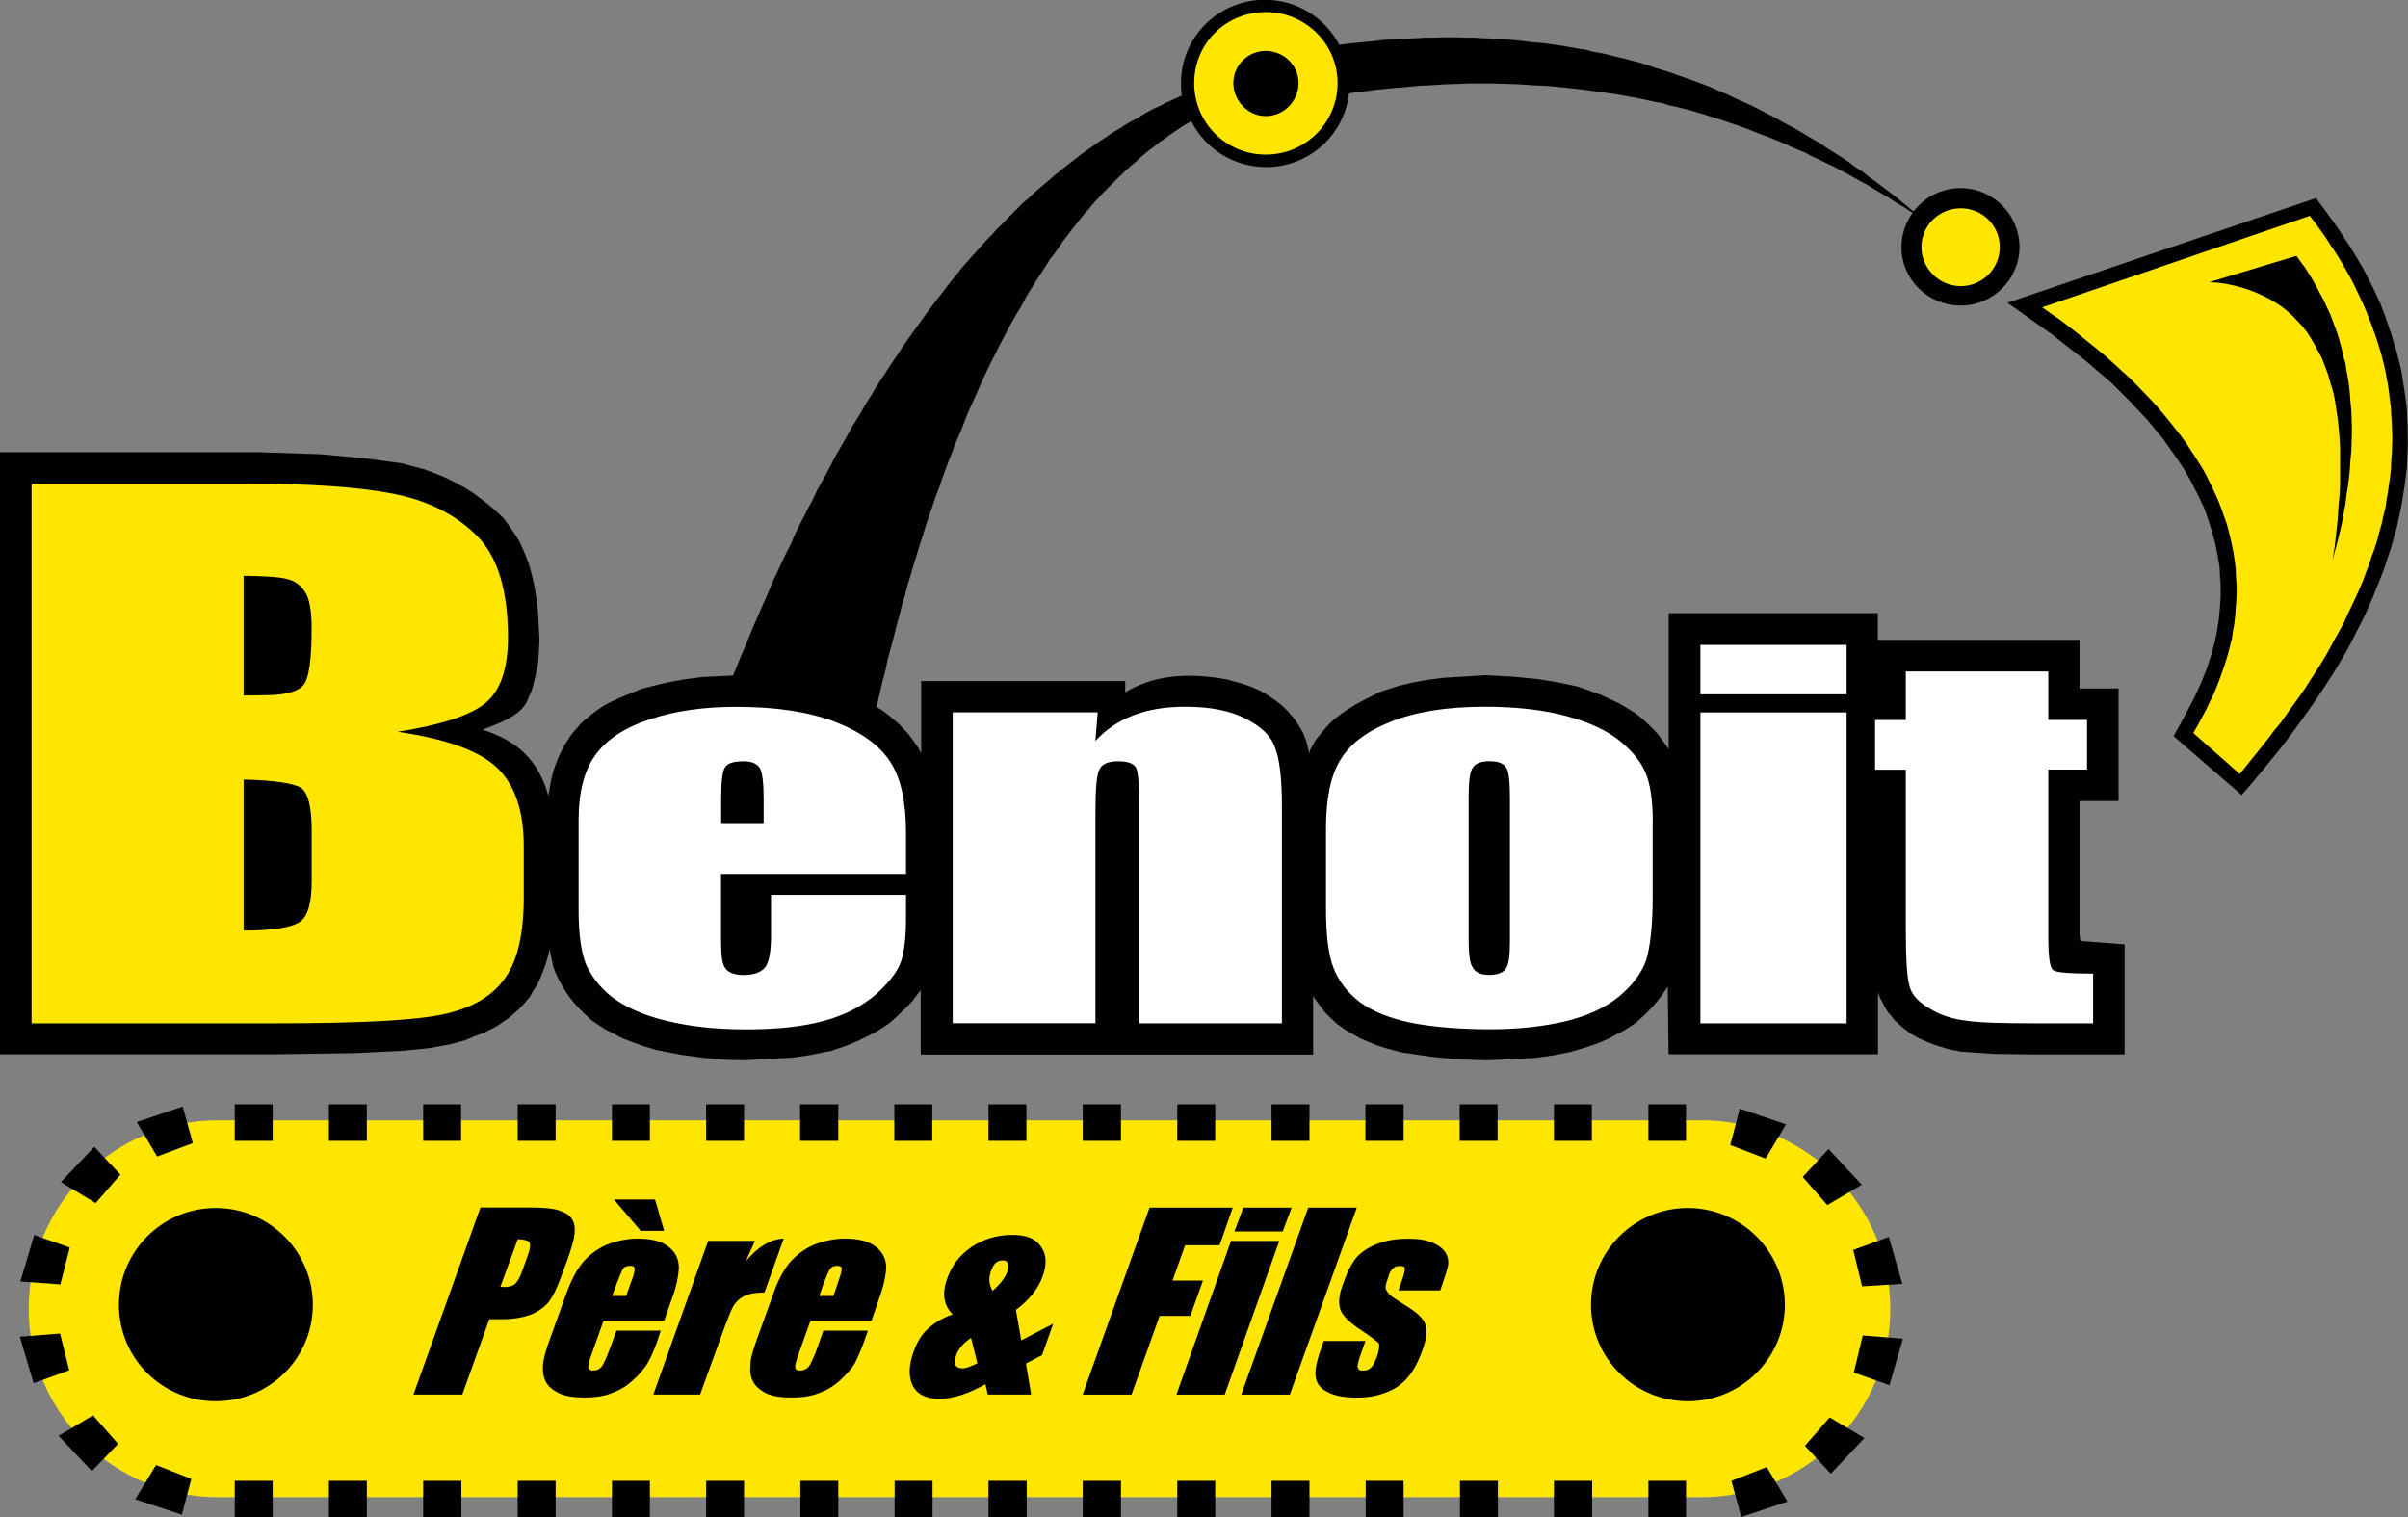 <?xml version="1.0" encoding="UTF-8"?>
<svg id="b" data-name="Calque 2" xmlns="http://www.w3.org/2000/svg" viewBox="0 0 257.78 162.41">
  <rect x="0" y="0" width="257.78" height="162.41" fill="#808080" stroke="none"/>
  <g id="c" data-name="Calque 1">
    <g>
      <path d="M202.36,140.11c0,11.13-9.07,20.17-20.24,20.17H23.37c-11.23,0-20.3-9.04-20.3-20.17s9.07-20.18,20.3-20.18H182.12c11.16,0,20.24,9.04,20.24,20.18Z" style="fill: #ffe601; fill-rule: evenodd;"/>
      <path d="M204.88,22.6c1.17-1.51,2.95-2.46,5.01-2.46,3.47,0,6.3,2.86,6.3,6.3s-2.83,6.27-6.3,6.27-6.34-2.77-6.34-6.27c0-1.35,.46-2.61,1.2-3.66l-.25-.15-.74-.49-.74-.43-.74-.49-.77-.46-.74-.43-.74-.46-.74-.4-.77-.43-.77-.43-.74-.4-.77-.4-.77-.37-.77-.37-.8-.37-.74-.4-.77-.31-.8-.34-.77-.37-.8-.31-.8-.34-.8-.28-.77-.31-.8-.31-.77-.28-.83-.28-.8-.28-.8-.25-.8-.25-.8-.25-.83-.25-.8-.21-.83-.21-.83-.18-.83-.25-.83-.15-.83-.18-.83-.18-.83-.15-.83-.15-.83-.15-.86-.12-.86-.12-.83-.12-.86-.12-.86-.09-.83-.09-.86-.09-.89-.09-.83-.06-.89-.03-.86-.06-.86-.06-.89-.03-.89-.03-.89-.03h-2.65l-.89,.03-.89,.03-.89,.03-.89,.06-.92,.06-.86,.03-.95,.09-.92,.09-.86,.06-.95,.09-.92,.09-.89,.12-.95,.12-1.14,.15c-.49,4.43-4.27,7.9-8.86,7.9-3.54,0-6.55-2-8.03-4.92l-.15,.09-.55,.31-.55,.37-.52,.34-.55,.37-.52,.4-.55,.37-.49,.4-.55,.4-.52,.43-.52,.43-.49,.46-.52,.43-.52,.46-.49,.49-.52,.49-.46,.46-.52,.52-.49,.49-.49,.55-.49,.52-.46,.58-.49,.52-.46,.58-.49,.62-.46,.58-.46,.62-.46,.58-.43,.65-.46,.65-.49,.62-.43,.68-.43,.68-.46,.68-.43,.71-.46,.71-.4,.68-.4,.77-.43,.71-.43,.74-.43,.77-.4,.77-.43,.8-.4,.77-.4,.8-.4,.8-.4,.83-.4,.83-.37,.83-.37,.86-.4,.89-.4,.86-.37,.89-.34,.92-.37,.89-.4,.92-.34,.92-.37,.92-.37,.99-.34,.95-.34,.98-.37,.98-.34,1.02-.34,.98-.34,1.01-.31,1.02-.34,1.05-.31,1.04-.34,1.08-.31,1.08-.34,1.08-.28,1.11-.34,1.11-.28,1.11-.31,1.14-.28,1.14-.31,1.14-.31,1.17-.25,1.17-.31,1.17-.28,1.2-.28,1.2-.09,.37,.49,.31,.18,.12,.58,.43,.58,.49,.58,.49,.49,.52,.46,.49,.37,.49,.37,.52,.37,.52,.31,.58v-7.72h21.84v1.2c2.83-1.69,5.91-1.97,8.86-1.66l1.08,.12,.98,.18,.92,.25,.89,.25,.86,.31,.95,.43,.58,.34,.65,.43,.46,.34,.49,.37,.46,.43,.34,.37,.34,.4,.31,.37,.31,.46,.28,.46,.25,.43,.25,.62,.09,.22,.18,.68,.15,.68,.06-.09,.06-.22,.4-.74,.15-.25,.4-.52,.4-.49,.43-.49,.43-.46,.52-.46,.65-.49,.68-.46,.83-.52,1.04-.55,1.6-.8,.86-.28,1.17-.37,1.32-.31,1.45-.28,1.91-.25,4.61-.28,3.14,.18,2.46,.25,2.09,.34,2.03,.43,1.08,.37,1.35,.49,1.08,.49,.92,.43,.89,.52,.8,.49,.77,.58,.49,.46,.68,.65,.55,.58,.43,.58,.4,.55,.37,.52v-14.55h22.39v2.86h21.59v5.2h4.18v12.05h-4.18v14.3l.09,.68,4.74,.37v11.78h-9.78l-4.24-.06-3.57-.25-.4-.09-.8-.15-.83-.25-.8-.25-.77-.31-.77-.34-.95-.52-.52-.4-.46-.37-.4-.37-.37-.34-.28-.37-.31-.34-.25-.37-.25-.43-.18-.4-.25-.43-.22-.62v6.64h-22.42l-.09-7.26-.28,.43-.34,.52-.43,.55-.55,.65-.65,.68-1.05,.98-.52,.37-.83,.52-.83,.43-.86,.46-1.04,.46-1.23,.43-1.75,.52-.28,.06-1.57,.31-2,.28-4.92,.25h-.43l-2.89-.09-2.83-.28-3.14-.46-.37-.09-1.29-.34-1.08-.34-.89-.37-.86-.37-.8-.46-.77-.43-.77-.55-.28-.22-.62-.58-.52-.52-.43-.58-.43-.55-.43-.65v6.27h-42.01v-6.89l-.43,.55-.46,.62-.65,.68-1.38,1.32-.46,.37-.8,.55-.77,.46-.89,.46-.95,.46-1.2,.49-1.72,.58-.55,.09-1.54,.31-1.88,.28-5.17,.28-1.75-.03-2.61-.22-2.46-.34-2.55-.49-1.26-.37-1.32-.46-1.11-.43-.89-.46-.83-.43-.83-.52-.8-.55-.71-.65-.65-.65-.52-.58-.46-.58-.4-.58-.37-.62-.37-.65-.34-.74-.25-.65-.18-.83-.18-.92-.03-.15-.15,.68-.28,.92-.28,.77-.28,.71-.34,.74-.43,.65-.43,.77-.09,.06-.49,.58-.49,.52-.52,.46-.55,.49-.58,.4-.68,.46-.68,.37-.8,.4-.92,.34-1.11,.46-1.48,.4-.28,.06-2.09,.37-2.74,.28-5.2,.25-8.33,.12H0V48.41H27.83l6.49,.22,4.67,.43,3.94,.52,.12,.03,1.26,.34,1.17,.31,1.14,.43,1.11,.46,.98,.49,.95,.52,.95,.58,.98,.74,.95,.74,1.02,.92,.37,.37,.43,.58,.43,.62,.4,.58,.4,.65,.34,.74,.34,.8,.34,.89,.28,1.02,.28,1.14,.22,1.32,.21,1.69,.15,2.92-.06,1.32-.09,1.17-.18,.95-.18,.8-.18,.74-.18,.58-.25,.55c-.49,1.41-1.45,2.28-4.98,3.54,3.32,1.08,5.35,2.71,6.61,5.75l.28,.77,.18,.58,.15-1.05,.18-.89,.22-.83,.25-.71,.28-.71,.31-.62,.31-.62,.34-.52,.31-.49,.37-.46,.4-.46,.49-.55,.49-.4,.52-.43,.65-.49,.74-.49,.71-.37,.86-.4,2.4-.98,1.2-.31,1.54-.37,1.69-.31,2.12-.28,3.23-.15,.4-.98,.43-1.08,.46-1.05,.43-1.05,.43-1.05,.46-1.04,.43-1.02,.46-1.01,.43-1.02,.43-1.01,.46-.95,.46-1.01,.46-.95,.49-.95,.4-.98,.46-.92,.49-.95,.46-.92,.49-.89,.43-.95,.49-.89,.49-.86,.46-.89,.46-.89,.49-.86,.49-.86,.49-.86,.46-.83,.52-.83,.49-.83,.46-.8,.52-.8,.46-.8,.52-.8,.52-.77,.46-.74,.52-.77,.52-.77,.49-.74,.49-.71,.55-.77,.52-.71,.49-.68,.52-.74,.52-.68,.52-.68,.52-.65,.52-.71,.52-.65,.55-.65,.49-.65,.55-.62,.55-.62,.55-.61,.52-.58,.55-.62,.55-.55,.55-.62,.55-.52,.52-.55,.55-.55,.55-.55,.55-.55,.58-.49,.55-.52,.55-.49,.58-.49,.58-.49,.55-.49,.58-.46,.58-.46,.58-.46,.58-.43,.52-.43,.62-.43,.58-.4,.58-.43,.58-.37,.58-.4,.62-.4,.58-.34,.61-.4,.58-.34,.62-.31,.58-.37,.58-.34,.62-.34,.65-.28,.58-.31,.62-.28,.62-.28,.58-.28c-.09-.43-.09-.86-.09-1.32,0-4.92,4-8.92,8.98-8.92,3.44,0,6.46,1.94,7.97,4.83l.18-.03,.92-.12,.89-.09,.92-.09,.92-.09,.89-.12,.89-.03,.92-.06,.86-.06,.89-.03,.89-.06h.89l.89-.03h1.75l.86,.03h.89l.86,.06,.86,.03,.86,.06,.89,.06,.86,.06,.86,.09,.83,.12,.86,.06,.8,.09,.86,.12,.86,.12,.83,.15,.83,.15,.83,.12,.83,.22,.86,.15,.83,.19,.8,.21,.83,.18,.8,.22,.83,.21,.8,.25,.8,.28,.8,.25,.83,.25,.77,.28,.8,.28,.8,.28,.83,.31,.77,.28,.8,.34,.77,.34,.8,.34,.74,.37,.77,.34,.83,.37,.74,.37,.77,.4,.77,.4,.74,.4,.77,.43,.77,.4,.74,.43,.77,.46,.74,.43,.77,.46,.71,.49,.74,.46,.77,.49,.74,.49,.71,.55,.77,.49,.68,.55,.74,.52,.71,.55,.74,.55,.71,.55,.71,.58,.71,.58,.31,.28Zm43.05-1.41l2.15,2.95,1.66,2.52,1.26,2.12,.98,1.91,.86,1.85,.49,1.29,.65,1.91,.58,1.91,.49,1.97,.31,1.94,.28,2,.09,2.03,.03,1.97-.09,2v.37l-.25,2.06-.34,2.12-.46,2.18-.65,2.34-.83,2.49-1.05,2.65-.89,2.03-1.48,2.92c-1.81,3.54-5.44,8.67-7.72,11.56-2.34,2.89-3.35,4.06-4.03,4.83l-7.29-6.3,1.08-1.94,1.17-2.24,.77-1.69,.58-1.48,.43-1.35,.37-1.32,.22-1.05,.21-1.32,.12-1.2,.09-1.26v-1.32l-.06-.77-.06-1.2-.21-1.26-.25-1.23-.34-1.26-.4-1.26-.46-1.32-.65-1.35-.71-1.41-.83-1.45-1.05-1.54-1.23-1.72-1.51-1.82-1.81-1.94-2.18-2.18-2.74-2.34-3.66-2.86-4.67-3.32,33-11.19Z" style="fill: #010101; fill-rule: evenodd;"/>
      <path d="M143.19,8.89c0,4.24-3.44,7.66-7.69,7.66s-7.66-3.41-7.66-7.66,3.41-7.6,7.66-7.6,7.69,3.41,7.69,7.6Zm-4.18,0c0-1.88-1.57-3.44-3.51-3.44s-3.47,1.57-3.47,3.44,1.54,3.54,3.47,3.54,3.51-1.6,3.51-3.54Zm75.07,17.56c0,2.31-1.88,4.18-4.18,4.18s-4.21-1.88-4.21-4.18,1.88-4.15,4.21-4.15,4.18,1.85,4.18,4.15ZM3.38,51.76H25.93c7.14,0,12.52,.37,16.21,1.11,3.66,.71,6.61,2.21,8.89,4.46,2.24,2.24,3.35,5.87,3.35,10.89,0,3.35-.8,5.69-2.37,7.01-1.6,1.35-4.77,2.37-9.44,3.11,5.29,.77,8.86,2.09,10.7,3.91,1.88,1.82,2.8,4.61,2.8,8.37v5.38c0,3.94-.65,6.83-2,8.7-1.32,1.91-3.47,3.17-6.4,3.84-2.92,.68-8.98,1.01-18.08,1.01H3.38V51.76Zm22.7,31.68v16.18c3.14,0,5.17-.34,6-.92,.89-.58,1.29-2.06,1.29-4.43v-5.38c0-2.52-.4-4.03-1.14-4.55-.8-.49-2.83-.8-6.15-.89Zm0-21.8v12.82c.95,0,1.69-.03,2.21-.03,2.21,0,3.6-.37,4.18-1.08,.62-.71,.89-2.8,.89-6.18,0-1.88-.25-3.11-.71-3.81-.49-.74-1.14-1.2-1.94-1.38-.8-.21-2.37-.31-4.64-.34Zm192.49-28.72l28.69-9.81,.58,.74,.55,.77,.55,.77,.49,.77,.52,.77,.49,.77,.46,.77,.43,.77,.43,.77,.4,.8,.37,.8,.37,.77,.34,.77,.31,.8,.31,.77,.28,.8,.28,.77,.25,.83,.25,.8,.21,.83,.19,.8,.15,.8,.15,.8,.12,.83,.09,.8,.12,.83,.03,.8,.06,.83,.03,.83,.03,.83-.03,.83-.03,.83-.06,.83-.03,.83-.09,.83-.12,.83-.12,.83-.15,.86-.12,.86-.22,.83-.18,.86-.25,.86-.22,.86-.28,.89-.31,.83-.28,.86-.34,.89-.31,.86-.37,.86-.4,.89-.4,.86-.43,.89-.4,.89-.46,.86-.49,.86-.49,.92-.49,.89-.55,.92-.55,.86-.58,.89-.58,.92-.62,.89-.65,.89-.68,.95-.62,.89-.74,.89-.71,.95-2.98,3.72-4.98-4.4,.49-.83,.46-.86,.46-.86,.37-.8,.43-.86,.34-.83,.31-.83,.31-.86,.28-.83,.25-.83,.21-.83,.22-.83,.12-.83,.15-.83,.09-.83,.06-.83,.06-.83,.03-.8v-.83l-.06-.8-.03-.8-.09-.83-.12-.83-.15-.8-.18-.8-.19-.8-.21-.8-.28-.8-.28-.8-.31-.83-.34-.77-.37-.8-.4-.8-.4-.8-.46-.77-.49-.77-.52-.8-.52-.8-.58-.8-.58-.74-.62-.77-.65-.8-.65-.77-.71-.77-.77-.8-.74-.77-.77-.77-.83-.74-.83-.77-.86-.77-.92-.77-.92-.74-.95-.77-.98-.77-.99-.77-1.08-.74-1.04-.74Zm17.99-2.71l.92,.06,.83,.12,.86,.18,.83,.22,.77,.25,.74,.28,.74,.34,.68,.34,.68,.4,.65,.43,.58,.46,.58,.52,.52,.55,.52,.55,.49,.62,.43,.68,.4,.68,.4,.74,.4,.77,.31,.8,.31,.83,.25,.89,.28,.89,.21,.95,.15,.98,.15,1.01,.12,1.08,.09,1.11,.06,1.14v3.6l-.06,1.29-.12,1.35-.09,1.35-.15,1.38-.15,1.41-.25,1.51,.28-1.02,.28-1.05,.25-1.01,.22-.98,.18-1.02,.18-.95,.12-.98,.15-.92,.12-.98,.09-.89,.06-.95,.09-.89,.03-.92,.03-.92v-.89l-.03-.86-.03-.86-.09-.86-.06-.83-.09-.86-.12-.83-.15-.8-.12-.8-.22-.77-.18-.8-.21-.77-.22-.77-.28-.77-.28-.74-.28-.74-.34-.71-.34-.74-.37-.68-.37-.71-.4-.71-.4-.65-.43-.68-.46-.62-.46-.65-9.29,2.8Z" style="fill: #ffe601; fill-rule: evenodd;"/>
      <path d="M219.27,71.87v5.2h4.15v5.32h-4.15v17.84c0,2.15,.15,3.35,.52,3.63,.34,.25,1.75,.37,4.28,.37v5.32h-6.15c-3.51,0-5.97-.06-7.44-.28-1.51-.18-2.83-.62-3.94-1.32-1.17-.68-1.88-1.45-2.12-2.37-.28-.89-.4-2.98-.4-6.27v-16.91h-3.29v-5.32h3.29v-5.2h15.25Zm-21.59,4.4v33.28h-15.65v-33.28h15.65Zm0-7.23v5.29h-15.65v-5.29h15.65Zm-20.76,18.94v8.15c0,3.04-.28,5.23-.68,6.61-.46,1.38-1.48,2.74-2.92,3.94-1.51,1.23-3.41,2.09-5.72,2.65-2.34,.55-5.01,.86-8.03,.86-3.38,0-6.24-.25-8.58-.71-2.31-.49-4.18-1.26-5.47-2.24-1.26-.98-2.21-2.18-2.77-3.63-.55-1.41-.8-3.54-.8-6.33v-8.58c0-3.11,.46-5.54,1.48-7.26,1.02-1.75,2.83-3.14,5.47-4.18,2.58-1.04,5.94-1.6,10.03-1.6,3.41,0,6.37,.34,8.83,1.02,2.43,.65,4.34,1.57,5.66,2.65,1.35,1.11,2.24,2.21,2.74,3.41,.49,1.14,.77,2.89,.77,5.26Zm-15.28-2.58c0-1.72-.12-2.83-.4-3.23-.28-.46-.89-.68-1.78-.68s-1.51,.22-1.78,.68c-.34,.4-.46,1.51-.46,3.23v15.13c0,1.6,.12,2.64,.46,3.07,.28,.52,.89,.77,1.72,.77,.92,0,1.51-.25,1.81-.68,.31-.46,.43-1.38,.43-2.86v-15.44Zm-44.13-9.13l-.25,3.05c1.11-1.2,2.46-2.12,4.06-2.74,1.63-.62,3.44-.92,5.54-.92,2.65,0,4.77,.4,6.46,1.26,1.66,.83,2.74,1.84,3.17,3.11,.49,1.23,.74,3.29,.74,6.21v23.31h-15.28v-23.13c0-2.28-.09-3.66-.31-4.18-.25-.49-.86-.74-1.91-.74-1.11,0-1.75,.28-2.03,.86-.31,.58-.43,2.12-.43,4.64v22.54h-15.28v-33.28h15.53Zm-20.51,17.28h-19.81v7.23c0,1.51,.12,2.49,.49,2.92,.31,.43,.99,.68,1.91,.68,1.17,0,1.94-.31,2.37-.89,.37-.55,.58-1.66,.58-3.32v-4.37h14.45v2.46c0,2.03-.18,3.63-.55,4.71-.4,1.11-1.32,2.28-2.74,3.54-1.45,1.23-3.29,2.18-5.47,2.77-2.21,.62-5.01,.92-8.33,.92s-6.09-.31-8.55-.92c-2.49-.58-4.4-1.48-5.81-2.52-1.35-1.08-2.28-2.31-2.83-3.57-.49-1.29-.77-3.17-.77-5.66v-9.78c0-2.89,.58-5.2,1.75-6.86,1.2-1.69,3.14-2.98,5.84-3.87,2.71-.92,5.81-1.35,9.32-1.35,4.27,0,7.81,.55,10.61,1.63,2.8,1.11,4.74,2.52,5.87,4.3,1.14,1.78,1.66,4.31,1.66,7.53v4.43Zm-15.25-5.44v-2.49c0-1.75-.12-2.86-.4-3.38-.31-.49-.86-.74-1.75-.74-1.11,0-1.75,.22-2,.68-.28,.4-.4,1.57-.4,3.44v2.49h4.55Z" style="fill: #fff; fill-rule: evenodd;"/>
      <path d="M33.49,139.68c0,5.72-4.64,10.33-10.4,10.33s-10.36-4.61-10.36-10.33,4.64-10.36,10.36-10.36,10.4,4.64,10.4,10.36Z" style="fill: #010101; fill-rule: evenodd;"/>
      <path d="M191.07,139.68c0,5.72-4.67,10.33-10.39,10.33s-10.36-4.61-10.36-10.33,4.64-10.36,10.36-10.36,10.39,4.64,10.39,10.36Z" style="fill: #010101; fill-rule: evenodd;"/>
      <rect x="35.21" y="118.22" width="4.06" height="3.91" style="fill: #010101;"/>
      <rect x="45.3" y="118.22" width="4.06" height="3.91" style="fill: #010101;"/>
      <rect x="55.42" y="118.22" width="4.06" height="3.91" style="fill: #010101;"/>
      <rect x="65.51" y="118.22" width="4.06" height="3.91" style="fill: #010101;"/>
      <rect x="75.59" y="118.22" width="4.06" height="3.91" style="fill: #010101;"/>
      <rect x="85.65" y="118.22" width="4.09" height="3.91" style="fill: #010101;"/>
      <rect x="95.74" y="118.22" width="4.06" height="3.91" style="fill: #010101;"/>
      <rect x="105.82" y="118.22" width="4.06" height="3.91" style="fill: #010101;"/>
      <rect x="115.91" y="118.22" width="4.09" height="3.91" style="fill: #010101;"/>
      <rect x="126.03" y="118.22" width="4.06" height="3.91" style="fill: #010101;"/>
      <rect x="136.12" y="118.22" width="4.06" height="3.91" style="fill: #010101;"/>
      <rect x="146.17" y="118.22" width="4.09" height="3.91" style="fill: #010101;"/>
      <rect x="156.26" y="118.22" width="4.06" height="3.91" style="fill: #010101;"/>
      <rect x="166.35" y="118.22" width="4.06" height="3.91" style="fill: #010101;"/>
      <rect x="176.46" y="118.22" width="4.03" height="3.91" style="fill: #010101;"/>
      <rect x="25.13" y="158.53" width="4.06" height="3.88" style="fill: #010101;"/>
      <rect x="35.21" y="158.53" width="4.06" height="3.88" style="fill: #010101;"/>
      <rect x="45.3" y="158.53" width="4.09" height="3.88" style="fill: #010101;"/>
      <rect x="55.42" y="158.53" width="4.06" height="3.88" style="fill: #010101;"/>
      <rect x="65.51" y="158.53" width="4.06" height="3.88" style="fill: #010101;"/>
      <rect x="75.59" y="158.53" width="4.06" height="3.88" style="fill: #010101;"/>
      <rect x="85.68" y="158.53" width="4.06" height="3.88" style="fill: #010101;"/>
      <rect x="95.77" y="158.53" width="4.06" height="3.88" style="fill: #010101;"/>
      <rect x="105.82" y="158.53" width="4.09" height="3.88" style="fill: #010101;"/>
      <rect x="115.91" y="158.53" width="4.09" height="3.88" style="fill: #010101;"/>
      <rect x="126.03" y="158.53" width="4.06" height="3.88" style="fill: #010101;"/>
      <rect x="136.12" y="158.53" width="4.06" height="3.88" style="fill: #010101;"/>
      <rect x="146.2" y="158.53" width="4.06" height="3.88" style="fill: #010101;"/>
      <rect x="156.29" y="158.53" width="4.06" height="3.88" style="fill: #010101;"/>
      <rect x="166.35" y="158.53" width="4.09" height="3.88" style="fill: #010101;"/>
      <rect x="176.46" y="158.53" width="4.03" height="3.88" style="fill: #010101;"/>
      <polygon points="10.24 128.8 6.52 126.55 10.09 122.77 12.89 125.75 10.24 128.8" style="fill: #010101; fill-rule: evenodd;"/>
      <polygon points="6.46 137.5 2.18 137.19 3.66 132.21 7.47 133.56 6.46 137.5" style="fill: #010101; fill-rule: evenodd;"/>
      <polygon points="6.43 142.76 7.41 146.69 3.6 148.08 2.12 143.1 6.43 142.76" style="fill: #010101; fill-rule: evenodd;"/>
      <polygon points="9.96 151.52 12.64 154.57 9.84 157.49 6.27 153.71 9.96 151.52" style="fill: #010101; fill-rule: evenodd;"/>
      <polygon points="16.7 156.84 20.48 158.32 19.47 162.16 14.48 160.5 16.7 156.84" style="fill: #010101; fill-rule: evenodd;"/>
      <polygon points="16.82 123.81 14.64 120.12 19.56 118.46 20.64 122.37 16.82 123.81" style="fill: #010101; fill-rule: evenodd;"/>
      <polygon points="195.62 129.01 192.98 126 195.75 123.01 199.31 126.83 195.62 129.01" style="fill: #010101; fill-rule: evenodd;"/>
      <polygon points="199.34 137.71 198.39 133.81 202.2 132.42 203.65 137.44 199.34 137.71" style="fill: #010101; fill-rule: evenodd;"/>
      <polygon points="199.41 142.97 203.71 143.31 202.27 148.29 198.45 146.94 199.41 142.97" style="fill: #010101; fill-rule: evenodd;"/>
      <polygon points="195.87 151.74 199.59 153.95 195.99 157.77 193.22 154.78 195.87 151.74" style="fill: #010101; fill-rule: evenodd;"/>
      <polygon points="189.13 157.06 191.35 160.75 186.4 162.41 185.35 158.53 189.13 157.06" style="fill: #010101; fill-rule: evenodd;"/>
      <polygon points="189.01 124.03 185.23 122.58 186.24 118.68 191.19 120.37 189.01 124.03" style="fill: #010101; fill-rule: evenodd;"/>
      <path d="M154.17,138.14h-4.46l.31-.89c.28-.77,.37-1.26,.37-1.41,0-.25-.18-.31-.52-.31-.31,0-.55,.06-.74,.25-.21,.21-.4,.46-.49,.86-.18,.49-.28,.86-.31,1.11-.03,.21,.12,.49,.37,.77,.25,.28,.83,.65,1.72,1.2,1.2,.74,1.94,1.38,2.15,2.03,.28,.62,.15,1.54-.28,2.74-.46,1.32-1.01,2.34-1.63,3.01-.55,.68-1.35,1.23-2.28,1.57-.98,.4-2.03,.55-3.17,.55-1.29,0-2.31-.19-3.07-.58-.8-.4-1.2-.92-1.29-1.63-.12-.65,.09-1.69,.58-3.05l.28-.8h4.46l-.37,1.05c-.31,.86-.49,1.45-.46,1.72,.03,.25,.18,.4,.55,.4s.65-.09,.83-.28c.22-.18,.4-.52,.65-1.11,.28-.77,.31-1.29,.25-1.51-.15-.18-.89-.77-2.34-1.72-1.2-.86-1.81-1.6-1.88-2.28-.12-.68,.03-1.48,.37-2.37,.46-1.32,.95-2.31,1.54-2.95,.58-.58,1.32-1.08,2.31-1.41,.92-.34,1.97-.49,3.08-.49s1.97,.12,2.65,.43c.68,.28,1.14,.65,1.41,1.08,.25,.43,.31,.86,.28,1.23-.06,.43-.28,1.05-.55,1.88l-.31,.92Zm-8.92-8.86l-7.17,20.02h-5.2l7.17-20.02h5.2Zm-6.98,0l-.95,2.55h-5.17l.95-2.55h5.17Zm-1.32,3.57l-5.84,16.45h-5.17l5.84-16.45h5.17Zm-13.9-3.57h8.92l-1.41,4.03h-3.69l-1.35,3.78h3.26l-1.35,3.78h-3.29l-3.01,8.43h-5.23l7.16-20.02Zm-10.3,12.42l-1.2,3.38-1.72,.89,.55,3.32h-4.64l-.25-1.11c-1.91,1.08-3.54,1.57-4.95,1.57s-2.4-.49-2.86-1.48c-.43-.92-.4-2.12,.09-3.47,.37-1.08,.89-1.97,1.6-2.58,.68-.62,1.54-1.14,2.61-1.51-.95-.95-1.17-2.21-.58-3.84,.49-1.41,1.35-2.52,2.61-3.38,1.23-.83,2.71-1.29,4.37-1.29,1.51,0,2.52,.4,3.08,1.29,.58,.83,.62,1.85,.15,3.17-.49,1.35-1.48,2.55-2.86,3.57l.58,3.26,3.41-1.78Zm-6.49-3.51c.83-.74,1.38-1.45,1.6-2.12,.09-.31,.09-.52,.03-.77-.06-.28-.25-.37-.55-.37-.28,0-.52,.09-.74,.25-.21,.22-.37,.46-.49,.83-.31,.8-.25,1.51,.15,2.18Zm-1.63,7.75l-.68-2.71c-.83,.55-1.35,1.17-1.57,1.81-.18,.46-.22,.86-.12,1.05,.12,.25,.37,.4,.77,.4s.92-.22,1.6-.55Zm-11.32-4.55h-6.55l-1.26,3.54c-.28,.77-.4,1.23-.37,1.45,.03,.22,.18,.34,.52,.34,.4,0,.68-.15,.95-.43,.18-.31,.46-.83,.77-1.66l.77-2.18h4.77l-.43,1.23c-.37,.98-.71,1.78-1.01,2.34-.34,.52-.86,1.14-1.54,1.75-.71,.65-1.45,1.08-2.28,1.38-.86,.34-1.85,.46-2.95,.46s-1.91-.12-2.64-.43c-.68-.34-1.17-.74-1.45-1.29-.28-.52-.34-1.11-.28-1.75,0-.65,.25-1.54,.71-2.8l1.72-4.77c.49-1.45,1.11-2.58,1.78-3.41,.71-.8,1.54-1.45,2.61-1.91,1.05-.4,2.15-.65,3.29-.65,1.41,0,2.46,.25,3.23,.8,.71,.52,1.14,1.23,1.2,2.12,0,.89-.25,2.12-.83,3.69l-.74,2.18Zm-4.09-2.65l.43-1.26c.28-.83,.46-1.35,.46-1.63,0-.25-.18-.34-.46-.34-.34,0-.58,.06-.77,.31-.15,.18-.4,.77-.74,1.66l-.43,1.26h1.51Zm-8.4-5.9l-.98,2.18c1.29-1.54,2.64-2.37,4.06-2.43l-2.06,5.78c-.95,0-1.63,.12-2.15,.37-.52,.25-.89,.62-1.17,1.05-.25,.43-.65,1.45-1.23,3.04l-2.34,6.46h-5.01l5.87-16.45h5.01Zm-15.1-4.43h4.4l.98,3.35h-2.52l-2.86-3.35Zm5.41,12.98h-6.52l-1.26,3.54c-.28,.77-.4,1.23-.37,1.45,.03,.22,.18,.34,.49,.34,.43,0,.71-.15,.95-.43,.22-.31,.46-.83,.77-1.66l.8-2.18h4.74l-.4,1.23c-.37,.98-.71,1.78-1.05,2.34-.34,.52-.83,1.14-1.54,1.75-.68,.65-1.45,1.08-2.28,1.38-.83,.34-1.82,.46-2.92,.46-1.05,0-1.94-.12-2.65-.43-.68-.34-1.2-.74-1.48-1.29-.25-.52-.34-1.11-.28-1.75,.03-.65,.28-1.54,.74-2.8l1.72-4.77c.52-1.45,1.11-2.58,1.78-3.41,.68-.8,1.54-1.45,2.58-1.91,1.05-.4,2.15-.65,3.29-.65,1.45,0,2.49,.25,3.23,.8,.74,.52,1.14,1.23,1.2,2.12,0,.89-.21,2.12-.8,3.69l-.77,2.18Zm-4.09-2.65l.43-1.26c.34-.83,.49-1.35,.46-1.63,0-.25-.15-.34-.46-.34s-.58,.06-.77,.31c-.12,.18-.37,.77-.71,1.66l-.46,1.26h1.51Zm-15.62-9.47h5.29c1.45,0,2.49,.09,3.14,.31,.71,.25,1.17,.52,1.41,.98,.25,.4,.31,.92,.25,1.51-.06,.62-.34,1.57-.77,2.8l-.65,1.75c-.46,1.29-.92,2.21-1.38,2.8-.52,.58-1.11,1.01-1.97,1.35-.83,.28-1.81,.46-2.98,.46h-1.38l-2.89,8.06h-5.23l7.17-20.02Zm4,3.41l-1.85,5.07c.18,.03,.31,.03,.4,.03,.49,0,.89-.09,1.17-.34,.28-.25,.55-.74,.8-1.48l.58-1.63c.25-.68,.28-1.14,.15-1.32-.15-.22-.58-.34-1.26-.34Z" style="fill: #010101; fill-rule: evenodd;"/>
      <rect x="25.13" y="118.22" width="4.06" height="3.91" style="fill: #010101;"/>
    </g>
  </g>
</svg>